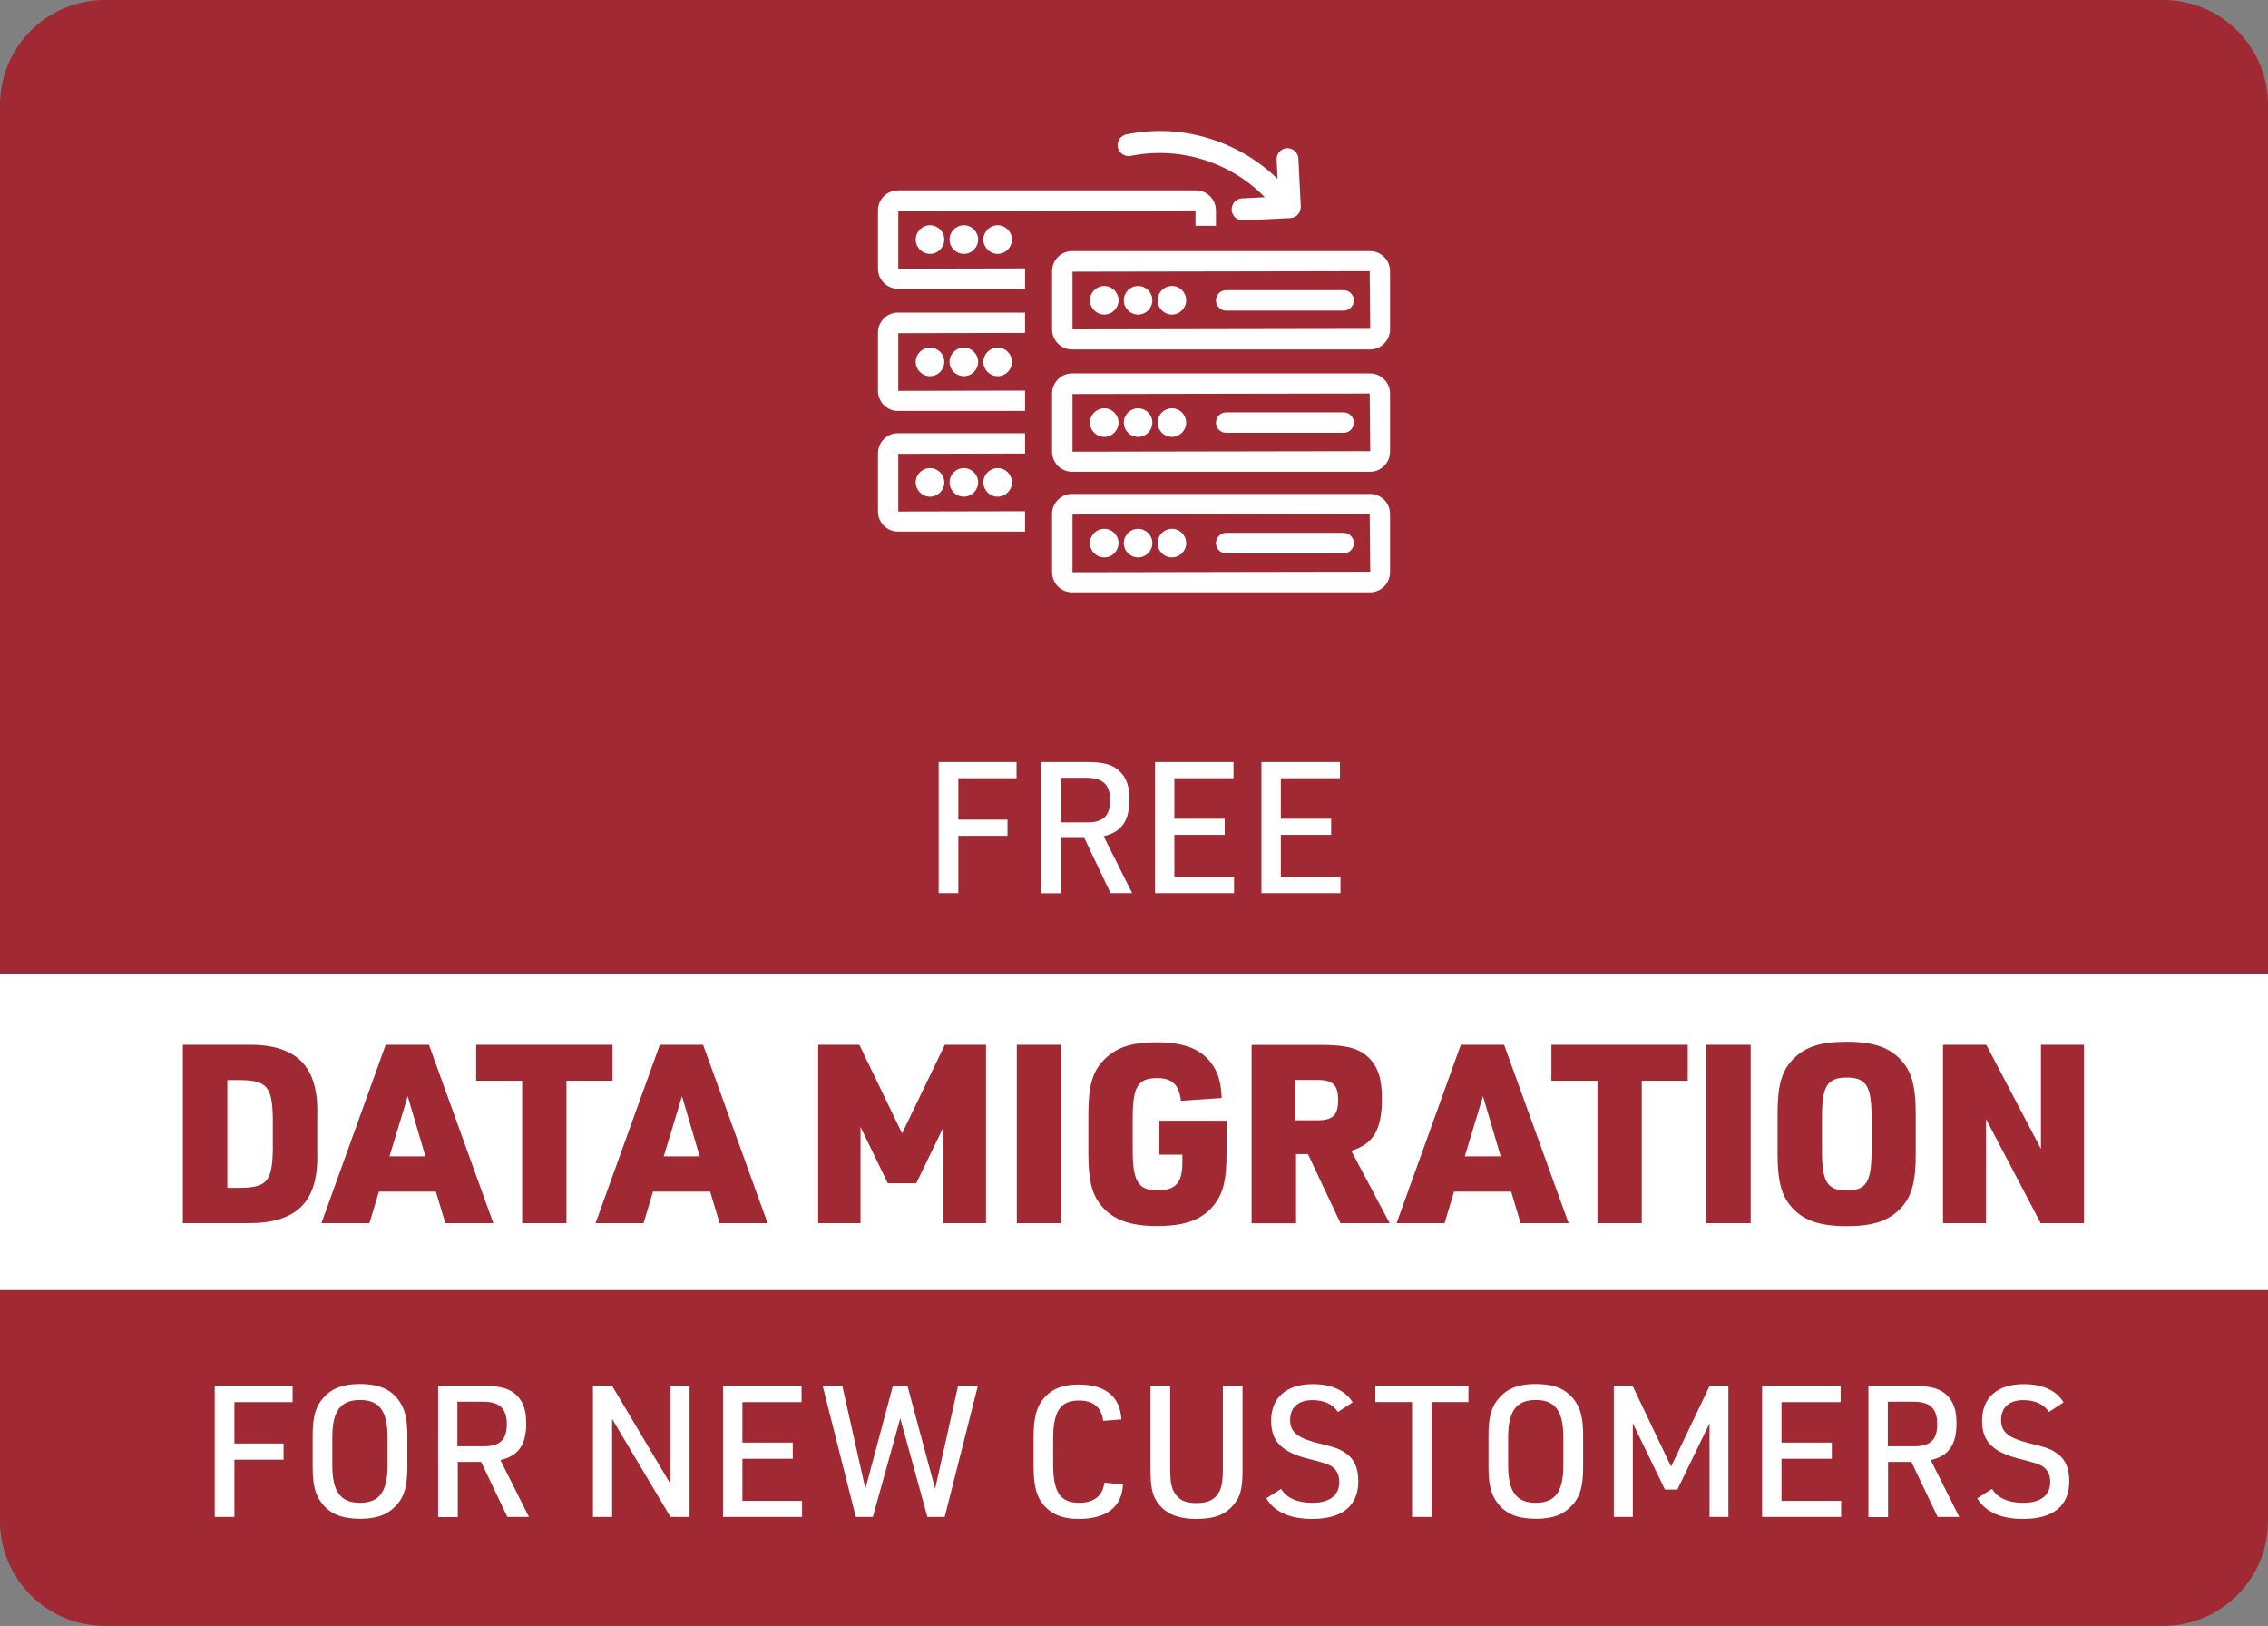 <?xml version="1.0" encoding="UTF-8"?><svg id="Ebene_1" xmlns="http://www.w3.org/2000/svg" width="173" height="124" viewBox="0 0 173 124"><rect x="0" y="0" width="173" height="124" fill="#808080" stroke="none"/><defs><style>.cls-1{fill:none;}.cls-1,.cls-2,.cls-3{stroke-width:0px;}.cls-2{fill:#a12933;}.cls-3{fill:#fff;}</style></defs><path class="cls-2" d="M173,8C173,3.58,169.42,0,165,0H8C3.58,0,0,3.58,0,8v66.25h173V8Z"/><path class="cls-2" d="M0,116C0,120.42,3.58,124,8,124h157c4.42,0,8-3.58,8-8v-17.62H0v17.62Z"/><rect class="cls-1" width="173" height="124" rx="8" ry="8"/><rect class="cls-3" x="0" y="74.25" width="173" height="24.13"/><path class="cls-3" d="M70.94,28.69c-.6,0-1.09-.49-1.09-1.09s.49-1.09,1.09-1.09,1.09.49,1.09,1.09-.49,1.09-1.09,1.09"/><path class="cls-3" d="M73.52,28.69c-.6,0-1.09-.49-1.09-1.09s.49-1.09,1.09-1.09,1.09.49,1.09,1.09-.49,1.09-1.09,1.09"/><path class="cls-3" d="M76.1,28.69c-.6,0-1.09-.49-1.09-1.09s.49-1.09,1.09-1.09,1.09.49,1.09,1.09-.49,1.09-1.09,1.09"/><path class="cls-3" d="M70.94,37.88c-.6,0-1.09-.49-1.09-1.09s.49-1.09,1.09-1.09,1.09.49,1.09,1.09-.49,1.09-1.09,1.09"/><path class="cls-3" d="M73.52,37.88c-.6,0-1.09-.49-1.09-1.09s.49-1.09,1.09-1.09,1.09.49,1.09,1.09-.49,1.09-1.09,1.09"/><path class="cls-3" d="M76.1,37.88c-.6,0-1.09-.49-1.09-1.09s.49-1.09,1.09-1.09,1.09.49,1.09,1.09-.49,1.09-1.09,1.09"/><path class="cls-3" d="M70.94,19.36c-.6,0-1.09-.49-1.09-1.09s.49-1.09,1.09-1.09,1.09.49,1.09,1.09-.49,1.09-1.09,1.09"/><path class="cls-3" d="M73.52,19.36c-.6,0-1.09-.49-1.09-1.09s.49-1.09,1.09-1.09,1.09.49,1.09,1.09-.49,1.09-1.09,1.09"/><path class="cls-3" d="M76.1,19.36c-.6,0-1.09-.49-1.09-1.09s.49-1.09,1.09-1.09,1.09.49,1.09,1.09-.49,1.09-1.09,1.09"/><path class="cls-3" d="M68.52,29.81v-4.4l9.67-.02v-1.55h-9.7c-.84,0-1.52.69-1.52,1.53v4.44c0,.84.68,1.53,1.52,1.53h9.7v-1.55l-9.67.02Z"/><path class="cls-3" d="M68.52,39.01v-4.4l9.67-.02v-1.55h-9.7c-.84,0-1.52.69-1.52,1.53v4.44c0,.84.68,1.53,1.52,1.53h9.7v-1.55l-9.67.02Z"/><path class="cls-3" d="M68.52,20.49v-4.4l22.67-.04v1.17h1.56v-1.17c0-.84-.68-1.53-1.52-1.53h-22.74c-.84,0-1.52.69-1.52,1.53v4.44c0,.84.68,1.53,1.52,1.53h9.7v-1.55l-9.67.02Z"/><path class="cls-3" d="M81.81,34.45l22.71-.04-.04-4.4-22.67.04v4.4ZM81.77,35.98c-.84,0-1.52-.69-1.52-1.53v-4.44c0-.84.68-1.53,1.52-1.53h22.74c.84,0,1.52.69,1.52,1.53v4.44c0,.84-.68,1.53-1.52,1.53h-22.74Z"/><path class="cls-3" d="M104.82,34.45c0,.17-.14.3-.3.3h-22.74c-.17,0-.3-.14-.3-.3v-4.44c0-.17.14-.3.3-.3h22.74c.17,0,.3.14.3.3v4.44ZM104.52,28.82h-22.74c-.65,0-1.18.53-1.18,1.19v4.44c0,.66.53,1.19,1.18,1.19h22.74c.65,0,1.18-.53,1.18-1.19v-4.44c0-.66-.53-1.19-1.18-1.19"/><path class="cls-3" d="M84.23,33.32c-.6,0-1.09-.49-1.09-1.09s.49-1.09,1.09-1.09,1.09.49,1.09,1.09-.49,1.09-1.09,1.09"/><path class="cls-3" d="M84.23,31.47c-.41,0-.75.34-.75.75s.33.75.75.75.75-.34.75-.75-.33-.75-.75-.75"/><path class="cls-3" d="M86.81,33.32c-.6,0-1.09-.49-1.09-1.09s.49-1.09,1.09-1.09,1.09.49,1.09,1.09-.49,1.09-1.09,1.09"/><path class="cls-3" d="M86.81,31.47c-.41,0-.75.34-.75.75s.33.75.75.75.75-.34.75-.75-.33-.75-.75-.75"/><path class="cls-3" d="M89.39,33.32c-.6,0-1.09-.49-1.09-1.09s.49-1.09,1.09-1.09,1.09.49,1.09,1.09-.49,1.09-1.09,1.09"/><path class="cls-3" d="M89.39,31.47c-.41,0-.75.34-.75.75s.33.75.75.75.75-.34.75-.75-.33-.75-.75-.75"/><path class="cls-3" d="M93.53,33.01c-.43,0-.78-.35-.78-.78s.35-.78.78-.78h8.96c.43,0,.78.35.78.78s-.35.78-.78.78h-8.96Z"/><path class="cls-3" d="M102.48,31.78h-8.96c-.24,0-.44.2-.44.44s.2.44.44.44h8.96c.24,0,.44-.2.44-.44s-.2-.44-.44-.44"/><path class="cls-3" d="M81.81,43.64l22.71-.04-.04-4.4-22.67.04v4.4ZM81.77,45.17c-.84,0-1.52-.69-1.52-1.53v-4.44c0-.84.68-1.53,1.52-1.53h22.74c.84,0,1.52.69,1.52,1.53v4.44c0,.84-.68,1.53-1.52,1.53h-22.74Z"/><path class="cls-3" d="M104.82,43.64c0,.17-.14.3-.3.3h-22.74c-.17,0-.3-.14-.3-.3v-4.44c0-.17.14-.3.3-.3h22.74c.17,0,.3.14.3.3v4.44ZM104.52,38.01h-22.74c-.65,0-1.18.53-1.18,1.19v4.44c0,.66.53,1.19,1.18,1.19h22.74c.65,0,1.18-.53,1.18-1.19v-4.44c0-.66-.53-1.19-1.18-1.19"/><path class="cls-3" d="M84.23,42.51c-.6,0-1.09-.49-1.09-1.09s.49-1.09,1.09-1.09,1.09.49,1.09,1.09-.49,1.09-1.09,1.09"/><path class="cls-3" d="M84.23,40.67c-.41,0-.75.34-.75.75s.33.75.75.75.75-.34.75-.75-.33-.75-.75-.75"/><path class="cls-3" d="M86.81,42.51c-.6,0-1.09-.49-1.09-1.09s.49-1.09,1.09-1.09,1.09.49,1.09,1.09-.49,1.09-1.09,1.09"/><path class="cls-3" d="M86.81,40.67c-.41,0-.75.34-.75.75s.33.75.75.75.75-.34.75-.75-.33-.75-.75-.75"/><path class="cls-3" d="M89.39,42.51c-.6,0-1.09-.49-1.09-1.09s.49-1.09,1.09-1.09,1.09.49,1.09,1.09-.49,1.09-1.09,1.09"/><path class="cls-3" d="M89.39,40.67c-.41,0-.75.34-.75.75s.33.75.75.75.75-.34.75-.75-.33-.75-.75-.75"/><path class="cls-3" d="M93.53,42.2c-.43,0-.78-.35-.78-.78s.35-.78.78-.78h8.96c.43,0,.78.35.78.78s-.35.78-.78.78h-8.96Z"/><path class="cls-3" d="M102.48,40.98h-8.96c-.24,0-.44.2-.44.44s.2.44.44.44h8.96c.24,0,.44-.2.44-.44s-.2-.44-.44-.44"/><path class="cls-3" d="M81.81,25.12l22.71-.04-.04-4.4-22.67.04v4.4ZM81.77,26.65c-.84,0-1.52-.69-1.52-1.53v-4.44c0-.84.68-1.53,1.52-1.53h22.74c.84,0,1.52.69,1.52,1.53v4.44c0,.84-.68,1.53-1.52,1.53h-22.74Z"/><path class="cls-3" d="M104.82,25.12c0,.17-.14.3-.3.3h-22.74c-.17,0-.3-.14-.3-.3v-4.44c0-.17.14-.3.3-.3h22.74c.17,0,.3.14.3.3v4.44ZM104.52,19.49h-22.74c-.65,0-1.18.53-1.18,1.19v4.44c0,.66.53,1.19,1.18,1.19h22.74c.65,0,1.18-.53,1.18-1.19v-4.44c0-.66-.53-1.19-1.18-1.19"/><path class="cls-3" d="M84.23,23.99c-.6,0-1.09-.49-1.09-1.09s.49-1.09,1.09-1.09,1.09.49,1.09,1.09-.49,1.09-1.09,1.09"/><path class="cls-3" d="M84.23,22.15c.41,0,.75.34.75.75s-.33.75-.75.75-.75-.34-.75-.75.33-.75.75-.75"/><path class="cls-3" d="M86.81,23.99c-.6,0-1.09-.49-1.09-1.09s.49-1.09,1.09-1.09,1.09.49,1.09,1.09-.49,1.09-1.09,1.09"/><path class="cls-3" d="M86.81,22.15c-.41,0-.75.34-.75.75s.33.75.75.75.75-.34.75-.75-.33-.75-.75-.75"/><path class="cls-3" d="M89.39,23.99c-.6,0-1.09-.49-1.09-1.09s.49-1.09,1.09-1.09,1.09.49,1.09,1.09-.49,1.09-1.09,1.09"/><path class="cls-3" d="M89.39,22.15c-.41,0-.75.34-.75.75s.33.75.75.75.75-.34.75-.75-.33-.75-.75-.75"/><path class="cls-3" d="M93.53,23.69c-.43,0-.78-.35-.78-.78s.35-.78.78-.78h8.96c.43,0,.78.35.78.78s-.35.78-.78.78h-8.96Z"/><path class="cls-3" d="M102.48,22.46h-8.96c-.24,0-.44.2-.44.44s.2.44.44.44h8.96c.24,0,.44-.2.44-.44s-.2-.44-.44-.44"/><path class="cls-3" d="M94.78,16.81c-.44,0-.81-.35-.83-.8-.02-.46.33-.86.79-.88l1.74-.09c-2.09-2.14-5.01-3.37-7.99-3.37-.19,0-.38,0-.56.01-.56.03-1.13.1-1.68.21-.04,0-.08.01-.12.02h0c-.44,0-.78-.28-.86-.67-.04-.22,0-.44.12-.63.12-.19.31-.31.53-.36.63-.13,1.28-.21,1.92-.24.21-.01.43-.02.64-.02,3.32,0,6.58,1.33,8.97,3.65l-.07-1.46c-.02-.46.33-.86.79-.88h0c.49,0,.85.35.87.8l.18,3.64c.01.22-.07.44-.21.61s-.35.26-.58.28l-3.66.18Z"/><path class="cls-2" d="M148.21,93.28h3.28v-7.94l4.17,7.94h3.3v-13.6h-3.28v7.94l-4.17-7.94h-3.3v13.6ZM142.76,87.78c0,2.36-.4,3.01-1.89,3.01s-1.89-.65-1.89-3.01v-2.59c0-2.36.4-3.01,1.89-3.01s1.89.65,1.89,3.01v2.59ZM135.59,88.04c0,1.94.27,3.01.93,3.85.91,1.14,2.19,1.62,4.34,1.62,2.02,0,3.2-.4,4.13-1.37.84-.9,1.14-2,1.14-4.1v-3.12c0-1.94-.27-3.01-.93-3.85-.91-1.14-2.19-1.62-4.34-1.62-2.02,0-3.2.4-4.13,1.37-.84.9-1.14,2-1.14,4.1v3.12ZM130.15,93.28h3.39v-13.6h-3.39v13.6ZM121.84,93.28h3.39v-10.86h3.51v-2.74h-10.4v2.74h3.51v10.86ZM114.47,88.19h-2.74l1.39-4.59,1.35,4.59ZM115.27,90.88l.72,2.4h3.66l-4.92-13.6h-3.3l-4.9,13.6h3.66l.72-2.4h4.34ZM98.81,85.45v-3.09h1.66c1.2,0,1.6.38,1.6,1.54s-.4,1.54-1.6,1.54h-1.66ZM98.86,88.02h.91l2.48,5.26h3.75l-2.93-5.52c1.7-.51,2.34-1.62,2.34-3.96,0-1.51-.29-2.42-.99-3.12-.72-.72-1.71-.99-3.62-.99h-5.33v13.6h3.39v-5.26ZM88.42,88.06h1.77v.61c0,1.54-.51,2.11-1.92,2.11s-1.87-.65-1.87-3.03v-2.5c0-2.38.4-3.03,1.85-3.03,1.16,0,1.68.5,1.83,1.73l3.11-.21c-.06-1.24-.27-1.92-.76-2.61-.8-1.12-2.11-1.64-4.21-1.64-1.94,0-3.12.4-4.06,1.39-.84.88-1.14,1.98-1.14,4.1v3.03c0,1.94.25,3.01.93,3.87.9,1.12,2.19,1.62,4.29,1.62,2.23,0,3.52-.5,4.42-1.68.67-.9.9-1.87.9-3.91v-2.44h-5.12v2.57ZM77.56,93.28h3.39v-13.6h-3.39v13.6ZM62.4,93.28h3.24v-7.33l2.08,4.29h2.17l2.08-4.29v7.33h3.24v-13.6h-3.14l-3.26,6.76-3.26-6.76h-3.14v13.6ZM53.37,88.19h-2.74l1.39-4.59,1.35,4.59ZM54.17,90.88l.72,2.4h3.66l-4.92-13.6h-3.3l-4.9,13.6h3.66l.72-2.4h4.34ZM39.82,93.28h3.39v-10.86h3.51v-2.74h-10.4v2.74h3.51v10.86ZM32.45,88.19h-2.74l1.39-4.59,1.35,4.59ZM33.25,90.88l.72,2.4h3.66l-4.91-13.6h-3.3l-4.9,13.6h3.66l.72-2.4h4.34ZM17.34,90.6v-8.23h.86c2.15,0,2.57.48,2.61,2.93v2.36c-.04,2.46-.46,2.93-2.61,2.93h-.86ZM13.95,93.28h4.9c3.79.04,5.45-1.62,5.35-5.35v-2.9c.1-3.73-1.58-5.41-5.35-5.35h-4.9v13.6Z"/><path class="cls-3" d="M150.82,114.27c.64,1.05,1.81,1.57,3.51,1.57,2.3,0,3.51-1.01,3.51-2.87,0-1.01-.31-1.71-.95-2.14-.5-.34-.74-.43-2.09-.76-1.62-.41-2.16-.85-2.16-1.79s.63-1.5,1.69-1.5c.88,0,1.54.29,1.96.9l1.12-.73c-.56-.91-1.61-1.39-3.04-1.39-2,0-3.18,1.02-3.18,2.79,0,1.58.8,2.39,2.86,2.91q1.46.35,1.79.59c.35.24.55.66.55,1.16,0,1.04-.73,1.6-2.06,1.6-1.15,0-1.95-.36-2.38-1.06l-1.15.73ZM144,110.3v-3.4h1.95c1.26,0,1.82.52,1.82,1.71s-.53,1.69-1.74,1.69h-2.03ZM144.02,111.49h1.78l2,4.2h1.65l-2.18-4.34c1.37-.31,1.97-1.16,1.97-2.81,0-.97-.22-1.62-.71-2.11-.52-.52-1.22-.73-2.45-.73h-3.56v10h1.5v-4.2ZM134.41,115.69h6.03v-1.23h-4.55v-3.21h3.84v-1.23h-3.84v-3.09h4.51v-1.23h-5.99v10ZM123.11,115.69h1.44v-7.14l2.45,5.05h.95l2.45-5.05v7.14h1.44v-10h-1.43l-2.94,6.16-2.94-6.16h-1.43v10ZM119.25,111.77c0,2-.63,2.84-2.1,2.84s-2.11-.84-2.11-2.84v-2.16c0-2,.63-2.84,2.11-2.84s2.1.84,2.1,2.84v2.16ZM113.54,111.91c0,1.32.2,2.09.69,2.72.63.83,1.54,1.2,2.93,1.2,1.27,0,2.11-.31,2.77-1.04.6-.64.83-1.46.83-2.88v-2.44c0-1.32-.2-2.09-.69-2.72-.63-.83-1.54-1.2-2.91-1.2-1.29,0-2.13.31-2.79,1.04-.6.66-.83,1.46-.83,2.88v2.44ZM107.71,115.69h1.5v-8.76h2.8v-1.23h-7.1v1.23h2.8v8.76ZM96.59,114.27c.64,1.05,1.81,1.57,3.51,1.57,2.3,0,3.51-1.01,3.51-2.87,0-1.01-.31-1.71-.95-2.14-.5-.34-.74-.43-2.09-.76-1.62-.41-2.16-.85-2.16-1.79s.63-1.5,1.69-1.5c.88,0,1.54.29,1.96.9l1.12-.73c-.56-.91-1.61-1.39-3.04-1.39-2,0-3.18,1.02-3.18,2.79,0,1.58.8,2.39,2.86,2.91q1.46.35,1.79.59c.35.24.55.66.55,1.16,0,1.04-.73,1.6-2.06,1.6-1.15,0-1.95-.36-2.38-1.06l-1.15.73ZM87.76,105.7v6.3c0,1.33.11,1.95.48,2.51.6.91,1.55,1.33,3.04,1.33,1.39,0,2.25-.35,2.88-1.16.48-.59.62-1.23.62-2.67v-6.3h-1.5v6.3c0,.84-.07,1.32-.24,1.68-.32.66-.85.94-1.76.94s-1.36-.24-1.71-.81c-.22-.39-.31-.84-.31-1.81v-6.3h-1.5ZM84.25,113.06c-.14,1.02-.8,1.55-1.93,1.55-1.44,0-1.99-.8-1.99-2.95v-1.9c0-2.14.55-2.95,1.99-2.95,1.08,0,1.71.53,1.83,1.55l1.39-.11c-.1-1.74-1.22-2.66-3.26-2.66-1.23,0-2.07.34-2.67,1.06-.56.66-.77,1.48-.77,3.01v2.09c0,1.41.17,2.2.62,2.84.6.84,1.5,1.25,2.83,1.25,2.1,0,3.28-.9,3.37-2.62l-1.4-.15ZM65.28,115.69h1.3l2.09-7.52,2.07,7.52h1.32l2.53-10h-1.51l-1.75,7.85-2.11-7.85h-1.11l-2.1,7.85-1.76-7.85h-1.5l2.53,10ZM55.15,115.69h6.03v-1.23h-4.55v-3.21h3.84v-1.23h-3.84v-3.09h4.51v-1.23h-5.99v10ZM45.23,115.69h1.46v-7.48l4.45,7.48h1.46v-10h-1.46v7.48l-4.45-7.48h-1.46v10ZM34.89,110.3v-3.4h1.95c1.26,0,1.82.52,1.82,1.71s-.53,1.69-1.74,1.69h-2.03ZM34.92,111.49h1.78l2,4.2h1.65l-2.18-4.34c1.37-.31,1.97-1.16,1.97-2.81,0-.97-.22-1.62-.71-2.11-.52-.52-1.22-.73-2.45-.73h-3.56v10h1.5v-4.2ZM29.56,111.77c0,2-.63,2.84-2.1,2.84s-2.11-.84-2.11-2.84v-2.16c0-2,.63-2.84,2.11-2.84s2.1.84,2.1,2.84v2.16ZM23.85,111.91c0,1.32.2,2.09.69,2.72.63.83,1.54,1.2,2.93,1.2,1.27,0,2.11-.31,2.77-1.04.6-.64.83-1.46.83-2.88v-2.44c0-1.32-.2-2.09-.69-2.72-.63-.83-1.54-1.2-2.91-1.2-1.29,0-2.13.31-2.79,1.04-.6.66-.83,1.46-.83,2.88v2.44ZM16.38,115.69h1.5v-4.37h3.75v-1.23h-3.75v-3.16h4.44v-1.23h-5.94v10Z"/><path class="cls-3" d="M96.22,68.11h6.03v-1.23h-4.55v-3.21h3.84v-1.23h-3.84v-3.09h4.51v-1.23h-5.99v10ZM88.1,68.11h6.03v-1.23h-4.55v-3.21h3.84v-1.23h-3.84v-3.09h4.51v-1.23h-5.99v10ZM80.91,62.72v-3.4h1.95c1.26,0,1.82.52,1.82,1.71s-.53,1.69-1.74,1.69h-2.03ZM80.93,63.91h1.78l2,4.2h1.65l-2.18-4.34c1.37-.31,1.97-1.16,1.97-2.81,0-.97-.22-1.62-.71-2.11-.52-.52-1.22-.73-2.45-.73h-3.56v10h1.5v-4.2ZM71.6,68.11h1.5v-4.37h3.75v-1.23h-3.75v-3.16h4.44v-1.23h-5.94v10Z"/></svg>